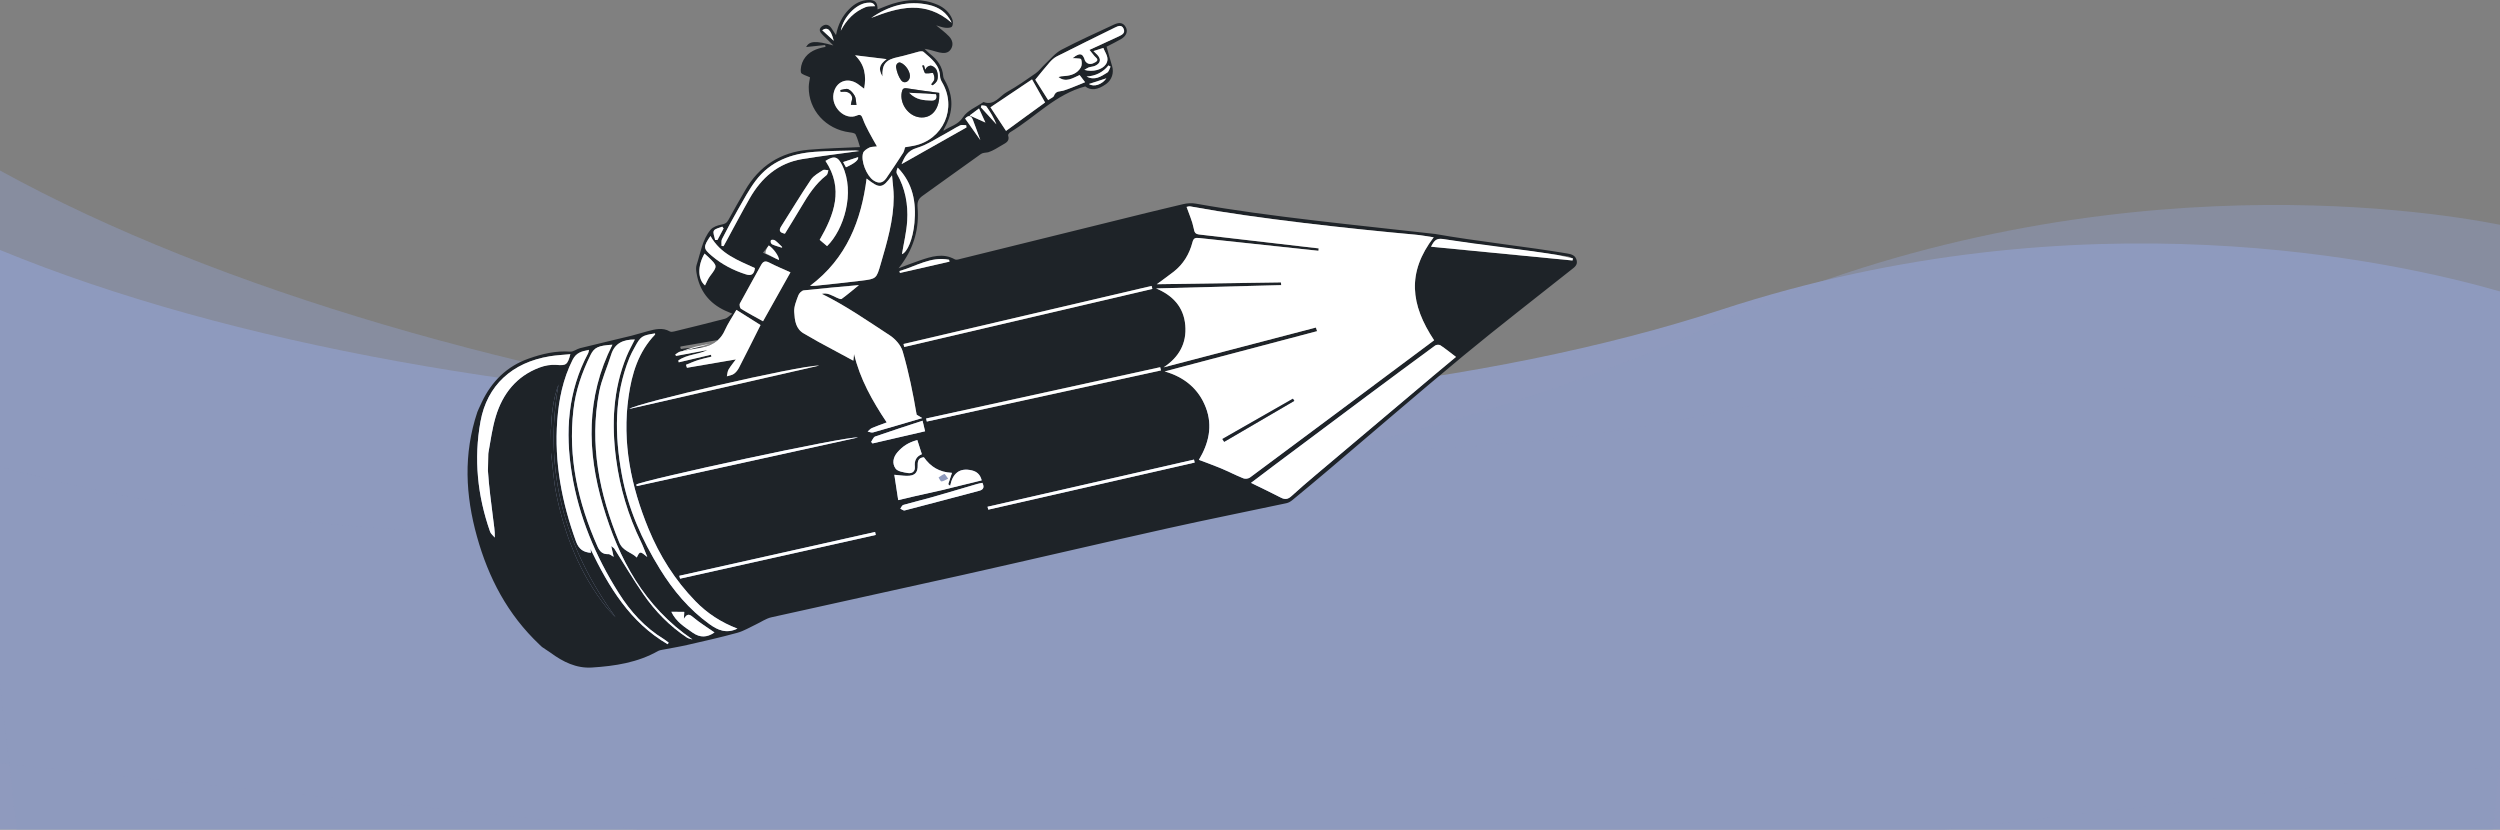 <?xml version="1.0" encoding="UTF-8"?>
<svg id="Layer_2" data-name="Layer 2" xmlns="http://www.w3.org/2000/svg" viewBox="0 0 1567 520">
  <rect x="0" y="0" width="1567" height="520" fill="#808080" stroke="none"/>
  <defs>
    <style>
      .cls-1 {
        opacity: .5;
      }

      .cls-1, .cls-2, .cls-3, .cls-4 {
        stroke-width: 0px;
      }

      .cls-1, .cls-4 {
        fill: rgb(143, 154, 190);
      }

      .cls-2 {
        fill: #1e2328;
      }

      .cls-3 {
        fill: #fff;
      }
    </style>
  </defs>
  <g id="Layer_1-2" data-name="Layer 1">
    <g>
      <path class="cls-4" d="m1079.15,194.04C784.5,290.41,290.01,276.27,0,156.67v363.28h1567.2V182.73c-65.48-18.9-261.99-62.62-488.05,11.31Z"/>
      <path class="cls-1" d="m0,478.52l399.92,41.43h1162.59l4.69-45.25v-175.07c-57.62-23.96-252.67-92.69-491.55-41.06C770.4,324.54,274.96,258.07,0,106.88v371.64Z"/>
      <path class="cls-1" d="m0,428.79l10.44,91.16h1208.76l348-39.85V140.92c-48.95-9.67-263.68-42.73-497.02,64.31C790.34,333.61,302.24,376.12,0,292.62v136.18Z"/>
      <g>
        <path class="cls-2" d="m450.05,213.1c-.77.69-1.59,1.31-2.47,1.85-.34.21-.68.41-1.03.59-.52.28-1.05.53-1.59.75-.13.07-.26.12-.38.16-.42.18-.85.34-1.29.48-.34.12-.68.23-1.03.33-.27.08-.54.16-.82.23-.09.03-.19.06-.29.08,2.74-.17,5.37-.39,7.58-.79-.15-.53,1.93-3.23,1.78-3.77-.15.03-.3.06-.46.09Zm-13.44,4.72h-.01l-.93.25-5.65,1.55c.65-.12,1.3-.24,1.95-.36.66-.12,1.33-.23,1.99-.35.67-.12,1.35-.23,2.02-.34.68-.12,1.35-.23,2.02-.34.26-.04.51-.09.77-.14.26-.04.51-.1.76-.15.54-.11,1.08-.23,1.6-.37-1.48.09-3.01.17-4.52.25Zm13.44-4.72c-.77.69-1.59,1.31-2.47,1.85-.34.21-.68.41-1.03.59-.52.28-1.05.53-1.59.75-.13.07-.26.12-.38.16-.42.18-.85.34-1.29.48-.34.12-.68.23-1.03.33-.27.08-.54.16-.82.23-.09.03-.19.06-.29.08,2.74-.17,5.37-.39,7.58-.79-.15-.53,1.93-3.23,1.78-3.77-.15.03-.3.06-.46.09Zm0,0c-.77.69-1.59,1.31-2.47,1.85-.34.21-.68.41-1.03.59-.52.28-1.05.53-1.59.75-.13.07-.26.12-.38.16-.42.18-.85.34-1.29.48-.34.12-.68.23-1.03.33-.27.08-.54.16-.82.23-.09.03-.19.06-.29.08,2.74-.17,5.37-.39,7.58-.79-.15-.53,1.93-3.23,1.78-3.77-.15.03-.3.06-.46.09Zm0,0c-.77.69-1.59,1.31-2.47,1.85-.34.21-.68.41-1.03.59-.52.28-1.05.53-1.59.75-.13.07-.26.12-.38.16-.42.18-.85.34-1.29.48-.34.12-.68.23-1.03.33-.27.08-.54.16-.82.23-.09.03-.19.06-.29.08,2.74-.17,5.37-.39,7.58-.79-.15-.53,1.93-3.23,1.78-3.77-.15.03-.3.06-.46.09Zm-13.45,4.72l-.93.25-5.65,1.55c.65-.12,1.3-.24,1.95-.36.66-.12,1.33-.23,1.99-.35.67-.12,1.35-.23,2.02-.34.68-.12,1.35-.23,2.02-.34.26-.04.51-.09.77-.14.26-.04.51-.1.76-.15.54-.11,1.08-.23,1.6-.37-1.48.09-3.01.17-4.52.25h-.01Zm551.64-54.71c-.77-3.11-3.29-3.79-5.96-4.24-24.24-4.11-58.53-7.89-82.73-12.22-46.64-5.32-104.09-10.76-149.92-19-2.59-.46-5.48-.32-8.05.31-15.23,3.75-7.91,1.77-23.14,5.55-38.58,9.59-77.18,19.09-115.79,28.6-1.36.34-3.16,1.01-4.16.45-7.53-4.19-14.74-1.73-21.96.68-4.12,1.38-8.16,3-13.29,4.91,1.17-1.57,1.64-2.16,2.08-2.77,7.65-10.61,10.92-22.53,9.81-35.48-.29-3.36.51-5.3,3.13-7.16,12.25-8.7,24.38-17.58,36.65-26.26,1.17-.82,2.99-.71,4.5-1.03,3.14-1.01,5.95-2.91,8.89-4.62,2.33-1.35,4.73-2.43,3.59-5.93-.16-.49.65-1.64,1.29-2.02,15.71-9.41,28.34-23.77,47.04-28.71,3.46,2.7,7.78,2.31,13.13-1.54,3.54-2.55,4.97-7.05,3.73-11.13-1.25-4.08-2.33-8.2-3.46-12.23,3.05-1.59,6.11-3.05,9.02-4.76,3.37-1.98,4.47-4.83,3-7.48-1.83-3.34-4.65-2.92-7.47-1.6-11,5.17-22.12,10.11-32.87,15.76-3.88,2.05-6.86,5.83-10.18,8.9-2.06,1.9-3.73,4.29-5.99,5.88-5.88,4.12-11.81,8.25-18.07,11.75-4.6,2.58-7.83,8.77-14.63,6.23-4.37,3.08-10.1,5.28-12.76,9.45-3.22,5.05-8.26,5.66-12.28,8.61.05-.82.38-1.34.67-1.87,5.54-9.93,5.81-19.88.08-29.85-.44-.77-.87-1.66-.93-2.51-.44-6.1-3.73-10.44-8.35-14.04-1.21-.94-2.25-2.1-3.36-3.15,3.41.43,6.27,1.61,9.25,2.28,2.72.62,5.65.65,7.35-2.2,1.74-2.9.77-5.76-1.29-7.92-2.37-2.49-5.23-4.51-8.01-6.85,1.93.54,3.76,1.29,5.65,1.49,1.43.16,3.65.09,4.22-.76.76-1.11.73-3.28.18-4.65-1.75-4.3-5.07-7.26-9.32-9.07-9.24-3.94-18.64-3.49-28.02-.57-3.18.99-6.25,2.34-9.46,3.57-.02-4.42-1.5-5.96-5.58-5.91-4.86.06-8.79,2.28-12.13,5.63-4.39,4.4-7.11,9.72-8.34,16.37-1.24-1.86-2.07-3.16-2.95-4.42-1.69-2.42-3.92-2.7-6.06-.91-2.3,1.92-.76,3.75.75,5.31,1.92,1.98,3.92,3.88,6.58,6.5-11.13-3.09-14.98-2.84-17.07.99,4.06-.43,8-.84,11.94-1.25.08.39.16.78.23,1.17-5.61,1.01-10.82,2.97-13.73,8.06-1.3,2.29-2.1,5.41-1.68,7.91.22,1.3,3.61,2.05,5.7,3.12-.22,1.61-.77,3.79-.8,5.98-.21,14.52,10.7,26.56,25.63,28.49,1.32.17,3.31.45,3.73,1.3,1.29,2.57,1.96,5.45,2.78,7.95-11.1.54-21.68.73-32.2,1.65-17.67,1.54-31.03,10.16-39.89,25.59-3.51,6.12-7.08,12.21-10.41,18.43-1.07,1.99-2.35,2.55-4.51,2.94-2.36.42-5.2,1.44-6.65,3.19-5.26,6.31-6.27,14.52-8.77,22.06-.5,1.53-.33,3.41-.05,5.06,1.83,10.99,7.8,18.89,17.95,23.58,1.13.52,2.28.97,4.48,1.91-2.01,1.43-3.14,2.78-4.53,3.15-10.63,2.78-21.3,5.39-31.97,8-.85.21-1.98.37-2.66-.02-4.57-2.65-9.14-1.39-13.72-.2-3.41.89-6.77,2.01-10.19,2.85-10.8,2.65-21.62,5.17-32.41,7.85-2.08.52-4.1,2.3-6.05,2.16-9.11-.67-17.74,1.41-26.12,4.36-13.63,4.8-23.2,14.31-29.36,27.29-1.41,2.82-2.8,6.2-2.8,6.2-8.84,26.42-7.45,52.28-.22,78.13,7.18,25.69,19.08,48.7,39.27,67.75,0,.08,1.48,1.31,1.48,1.39l5.49,3.69c7.62,5.62,16.08,9.81,25.74,9.19,14.44-.92,28.72-3.07,41.62-10.41.66-.37,1.47-.5,2.23-.65,5.38-1.04,10.79-1.91,16.13-3.13,10.43-2.38,20.86-4.74,31.17-7.57,4.07-1.11,7.81-3.43,11.69-5.24,3.23-1.5,6.3-3.72,9.69-4.48,40.06-8.99,80.2-17.64,120.26-26.62,42.74-9.59,85.38-19.6,128.13-29.14,24.75-5.52,49.63-10.47,74.43-15.76,1.34-.28,2.68-1.07,3.75-1.95,7.77-6.4,15.5-12.84,23.18-19.35,28.03-23.75,55.8-47.79,84.1-71.21,22.16-18.32,44.96-35.88,67.48-53.78,1.94-1.54,4.2-2.91,3.43-6Zm-243.29-33.76c-.18.06-.41.11-.66.18.23-.07.45-.13.66-.18Zm-23.1,49.86c.15.63.29,1.26.44,1.89-51.84,12.13-103.69,24.27-155.54,36.4-.15-.63-.3-1.27-.44-1.9,51.84-12.13,103.69-24.26,155.54-36.39Zm5.35,50.95c.17.67.33,1.34.49,2.02-48.93,10.68-97.85,21.36-146.78,32.04-.14-.64-.28-1.28-.42-1.91,48.9-10.72,97.81-21.44,146.71-32.15Zm-147.36,40.16c-11.07,2.57-22.02,5.1-32.97,7.64-.28-.34-.57-.67-.85-1.01.83-1.15,1.44-2.97,2.54-3.35,9.76-3.42,19.62-6.57,29.7-9.89.66,2.77,1.1,4.63,1.58,6.61Zm15.03-107.51c.1.39.19.79.28,1.18-10.37,2.37-20.73,4.74-31.1,7.1-.08-.4-.17-.81-.26-1.21,10.24-2.88,19.67-9.34,31.08-7.07Zm-29.06,57.46c3.78,13,6.49,26.31,8.73,39.65,1.04.64,2.08,1.27,3.48,2.13-10.79,3.17-20.77,6.15-30.79,8.98-1,.29-2.26-.34-3.4-.54.89-.75,1.67-1.75,2.69-2.19,2.73-1.19,5.56-2.15,9.28-3.55-9.15-13.64-16.76-27.25-20.47-42.83-.14,1.28-.28,2.55-.46,4.15-7.46-4.02-14.7-7.89-21.9-11.81-2.98-1.62-5.85-3.45-8.84-5.06-5.56-2.98-5.99-8.58-6.33-13.68-.22-3.41,1.36-7.04,2.59-10.4.48-1.32,2.14-2.99,3.41-3.14,11.13-1.24,22.3-2.17,34.58-3.3-4.06,3.3-7.36,6.12-10.85,8.66-.56.41-2.09-.33-3.07-.77-3.02-1.35-5.87-3.33-9.36-2.39,15.03,7.37,28.67,16.93,42.59,25.99,3.49,2.27,6.99,6.23,8.12,10.1Zm-28.06,53.96c-46.22,10.16-92.44,20.31-138.66,30.47-.08-.34-.15-.68-.22-1.02,4.75-2.86,132.41-30.59,138.88-29.45Zm-51.97-123.55c1.6,1.17,2.95,2.68,4.39,4.05-.08.16-.17.31-.25.47-.5-.17-1-.32-1.51-.47-1.32-.41-2.65-.81-3.91-1.36-.18-.07-.36-.15-.53-.24-.03-.02-.07-.04-.1-.06-.44-.36-.48-1.6-.72-2.4.89-.02,2.06-.41,2.63.01Zm2.54,12.35c-.23-.1-.44-.2-.65-.3-3.33-1.52-6.15-2.82-9.46-4.33,1.32-1.64,2.35-2.91,3.47-4.29.07-.1.15-.19.22-.28,2.07,2.96,3.94,5.65,6.42,9.2Zm-6.06,1.6c4.03,2.11,8.26,3.82,13.2,6.07-5.79,10.33-11.38,20.29-17.2,30.67-4.82-2.68-9.39-5.1-13.78-7.82-.71-.43-1.15-2.54-.72-3.34,4.3-8.05,8.88-15.96,13.23-23.99,1.35-2.49,2.71-2.93,5.27-1.59Zm9.74-18.14c-3.01-.62-4.15-1.76-2.35-4.58,6.22-9.77,12.17-19.72,18.65-29.31,1.72-2.55,4.88-4.21,7.57-5.98.77-.5,2.22.05,3.37.12-.04.09-.06.18-.08.28-.2.67-.32,1.46-.59,2.06-.06.16-.13.3-.22.42-.08.13-.18.23-.29.32-6.88,5.31-11.44,12.41-15.76,19.74-3.37,5.69-6.87,11.3-10.3,16.93Zm26.41,7.79c-1.44-1.23-2.88-2.45-4.64-3.94,9.04-15.74,15.27-32,3.63-49.49,5.51-3.52,7.89-2.75,10.62,2.97,8.02,16.85.96,40.09-9.61,50.46Zm10.04-52.7c3.37-1.1,6.38-2.09,9.4-3.08q.73,2.56-7.61,6.38c-.62-1.14-1.14-2.1-1.79-3.3Zm44.72,38.14c-.98,10.26-4.43,18.32-7.83,19.61,1.16-7.05,2.86-13.92,3.28-20.87.64-10.31-1.17-20.31-6.41-29.48-.57-.99-.19-2.52.49-3.91,9.54,9.85,11.69,21.81,10.47,34.65Zm109.38-87.08c3.68-1.2,7.46-2.43,10.95-3.57-2.71,3.94-7.92,5.69-10.95,3.57Zm13.55-10.87c-.68,1.28-1.04,3.09-2.11,3.76-3.87,2.39-7.84,5.16-12.91,2.43,5.61-.32,10.21-2.56,13.73-6.96.43.26.86.51,1.29.77Zm-2.97-1.45c-2.28,3.38-8.03,4.99-13.47,3.49,1.27-.73,1.95-1.29,2.74-1.55,1.34-.44,2.85-.47,4.1-1.07,3.38-1.59,3.81-4.06,1.32-6.8-.59-.65-1.26-1.23-2.44-2.38,2.41-.77,4.11-1.31,6.19-1.98,1.32,3.51,4.15,6.46,1.56,10.29Zm-35.18-1.27c1.28-1.44,2.8-2.85,4.49-3.71,12.12-6.12,24.3-12.13,36.49-18.11,1.88-.92,4.16-1.93,5.36.83,1.14,2.63-.95,3.77-2.9,4.68-6.03,2.81-12.08,5.57-18.51,8.53,1.1,1.37,2.03,2.61,3.04,3.78,1.02,1.2,3.26,2.37.72,3.91-2.01,1.21-4.45,1.96-6.32-.53-.45-.6-.54-1.46-.86-2.17-.88-1.95-2.04-2.84-4.31-1.69-1.79.9-3.82,1.3-5.87,2.62,1.58-.07,3.17-.22,4.74-.17,1.33.05,3.67.08,3.78.55.37,1.47.38,3.44-.35,4.7-2.22,3.84-6.05,5.13-10.28,5.4-1.24.07-2.48.11-3.69.67,4.65,3.59,8.77.67,13.23-1.3.89,1.16,1.78,2.34,3.43,4.49-4.78,1.9-8.98,3.79-13.33,5.2-2.29.75-5.01.03-6.15,3.27-.38,1.09-2.18,1.67-3.68,2.73-2.98-4.72-5.79-9.16-8.07-12.78,3.39-4.11,6.11-7.59,9.04-10.9Zm-11.08,10.71c2.81,4.96,5.36,9.48,8.18,14.48-3.95,2.87-8.03,5.81-12.09,8.77-4.1,2.98-8.18,5.97-12.38,9.04-3.21-4.88-6.36-9.63-9.76-14.8,8.73-5.86,17.3-11.61,26.05-17.49Zm-31.66,16.26c1.05.21,2.61.05,3.06.69,2.47,3.47,4.66,7.14,6.29,11.24-3.26-3.57-6.52-7.13-9.78-10.7.15-.41.29-.82.43-1.23Zm-1.58,1.98c1.39,3.04,2.47,5.43,4.02,8.81-3.69-1.65-6.34-2.83-9.91-4.43,2.41-1.8,3.78-2.82,5.89-4.38Zm-3.83,7.09c1.56,4.03,2.99,8.12,4.67,12.73-3.36-4.76-6.4-9.06-9.54-13.5,2.05-2.2,3.74-2.14,4.87.77Zm-16.15,8.07c2.77-1.46,5.37-3.25,8.19-4.59,1.04-.48,2.5-.07,3.77-.07.06.46.11.93.17,1.39-13.56,7.66-27.11,15.32-40.67,22.98,1.94-4.72,3.85-8.45,9.46-10.12,6.72-2,12.78-6.24,19.08-9.59Zm-11.31-80.07c6.08,1.39,11.08,4.61,14.18,11.19-16.63-14.42-33.4-9.71-50.48-3.03,10.92-7.57,22.92-11.21,36.3-8.16Zm-38.93-1.34c3.09-.37,4.17.19,5.12,2.12-1.86.16-4.11-.15-5.95.58-7.07,2.8-12.05,7.97-15.56,14.76,1.44-8.37,9.4-16.63,16.39-17.46Zm-28.06,17.2c3.35-2.3,5.48-.31,7.23,6.62-2.75-2.52-4.94-4.53-7.23-6.62Zm21.66,53.48c-7.27,3.2-16.14-5.14-14.56-13.69,1.43-7.74,8.72-10.61,15.23-6.1,1.15.8,2.25,1.67,3.96,2.96,1.5-8.25.34-15.14-5.68-20.95,6.89.84,13.41,1.63,19.78,2.41-4.68,3.57-5.3,6.02-2.61,10.82-.37-7.71,2.09-10.55,10.01-12.16,4.2-.86,8.28-2.25,12.45-3.28,1.04-.26,2.61-.51,3.23.04,4.78,4.2,10.14,8.06,10.41,15.37.04,1.23.57,2.55,1.21,3.62,9.67,16.18.85,36.15-17.66,39.88-1.79.36-3.6.63-5.48.95-.43,1.33-.58,2.53-1.17,3.45-3.48,5.37-7,10.71-10.63,15.98-2.16,3.14-4.92,3.49-8.08,1.29-4.28-2.97-7.98-12.13-6.44-17.11.44-1.42,2.38-2.6,3.89-3.39,1.18-.62,2.76-.47,4.81-.75-1.85-3.31-3.57-6.22-5.13-9.22-1.35-2.6-2.72-5.23-3.69-7.98-.74-2.09-1.41-3.22-3.85-2.14Zm6.18,39.49c8.32,6.52,9.85,6.4,15.93-2.03.42,5.17,1.06,9.35,1.05,13.53-.02,14.55-4.17,28.35-8.18,42.15-2.64,9.09-2.7,9.19-12.05,10.36-9.58,1.21-19.2,2.15-28.8,3.18-.98.11-1.97.03-3.38.05,23.05-17.28,32.11-41.25,35.43-67.24Zm-80.6,19.39c3.51-6.1,6.82-12.41,11.03-18,9.22-12.24,22.42-17.09,37.18-18.16,8.46-.61,16.96-.59,25.44-.83.59-.02,1.19.15,2.44.33-12.48,1.75-24.2,3.15-35.83,5.07-15.18,2.51-25.6,11.74-33,24.71-4.85,8.51-9.39,17.18-14.07,25.78-.74,1.36-1.48,2.71-2.22,4.06-.43-.03-.85-.06-1.28-.09.06-1.44-.34-3.1.26-4.27,3.2-6.27,6.54-12.49,10.05-18.6Zm-15.15,13.33c.77-1.41,3.45-1.77,5.29-2.59.27.38.55.75.82,1.12-1.28,2.42-2.56,4.84-3.84,7.26-.49-.01-.97-.01-1.46-.01-.35-1.97-1.55-4.41-.81-5.78Zm-2.45,28.5c-1.32,1.75-2.11,3.91-3.09,5.77-4.47-3.69-4.88-12.07-.29-19.96.91.82,1.59,1.39,2.23,2.01,6.03,5.84,5.96,5.79,1.15,12.18Zm1.28-12.66c-5.57-4.71-5.64-5.65-.95-12.56,6.26,11.33,17.44,15.31,27.88,20.11-.51,3.96-2.24,5.04-5.69,3.94-7.82-2.49-14.97-6.19-21.24-11.49Zm-17.43,59.37c.35-.07.7-.13,1.04-.2h.05s.06-.02.09-.03c.65-.12,1.3-.24,1.95-.36.66-.12,1.33-.23,1.99-.35.67-.12,1.35-.23,2.02-.34.68-.12,1.35-.23,2.02-.34.26-.04.51-.09.77-.14.26-.04.51-.1.76-.15.54-.11,1.08-.23,1.6-.37-1.48.09-3.01.17-4.52.25h-.01c-1.02.05-2.03.11-3.02.18h-.01c-2.38.16-4.62.38-6.57.73-.44.06-.84-1.45-.32-1.55,6-1.1,17.12-2.94,23.37-4.08.58-.54,1.14-1.12,1.65-1.75.17-.2.33-.41.5-.63.45-.61.87-1.27,1.27-1.97.11-.18.21-.38.3-.58.18-.34.35-.69.51-1.05,1.94-4.37,4.7-8.37,7.31-12.89,5.19,3.27,10.09,6.36,15.11,9.52-4.55,9.06-8.95,17.91-13.48,26.69-.76,1.48-1.89,2.94-3.22,3.89-1.2.87-2.91,1.05-4.4,1.53.34-1.44.36-3.07,1.09-4.28,1.46-2.42,3.3-4.61,4.55-6.31-9.94,1.71-20.3,3.48-30.65,5.25-.21-.62-.41-1.25-.62-1.88,2.56-1,5.08-2.15,7.69-2.98,2.69-.86,5.49-1.41,8.24-2.1-.09-.4-.17-.81-.25-1.21-6.75,1.59-13.49,3.17-20.23,4.76-.08-.39-.17-.77-.26-1.16,5.45-3.91,12.41-3.59,18.31-6.55-6.59,1.24-13.17,2.47-19.76,3.7-.14-.32-.29-.63-.43-.95,1.05-.62,2.03-1.55,3.17-1.8.41-.09.83-.18,1.24-.26h.01c.38-.09.76-.16,1.14-.24Zm84.69,9.29c-39.51,9.03-79.03,18.05-119.04,27.18,3.19-3.28,106.45-27.39,119.04-27.18Zm-115.62-16.35c-1.76,3.57-3.69,6.96-5.16,10.53-8.51,20.79-9.51,42.4-6.59,64.36,2.41,18.13,7.55,35.47,15.6,51.94,1.38,2.84,2.44,5.84,3.95,9.52-4.46-3.77-4.69-3.75-6.58.31-3.51-3.47-8.67-3.85-11.01-9.52-12.5-30.35-18.78-61.47-12.59-94.15,1.52-8,5.1-15.6,7.52-23.44,2.26-7.33,7.67-9.53,14.86-9.55Zm-59.75,17.58c-14.41,5.41-23.09,16.36-27.42,30.69-2.22,7.33-3.23,15.03-4.59,22.59-.18,1.04-1.08,1.89-.59,3.23-3.85,1.22.1,5.64.27,8.19.64,10.02,2.04,19.98,3.25,29.95.46,3.79,1.16,7.55,1.05,11.93-1-1.23-2.46-2.3-2.95-3.7-7.9-22.51-10.27-45.59-6-69.09,4.11-22.54,19.72-36.95,43.42-40.85,4.17-.68,8.41-.87,12.89-1.32-1.77,6.89-2.84,7.22-8.69,6.73-3.49-.29-7.33.41-10.64,1.65Zm42.02,150.4c-16.71-21.03-26.27-45.29-31.55-71.33-1.65-8.15-2.09-16.54-3.14-24.81l-.23-14.47c.37-9.94,1.34-19.78,4.82-29.21-9.55,53.57,3.53,101.57,35.76,145.92-2.26-2.42-4.11-4.14-5.66-6.1Zm38.3,23.03c-23.57-13.76-36.87-35.91-48.38-59.75.1.81.19,1.62.29,2.45-4.58-.3-7.58-2.23-9.31-7-8.89-24.51-13.72-49.66-11.8-75.76.97-13.2,3.53-26.1,9.6-38.18,2.28-4.54,5.75-5.42,10.3-6.26-.22.96-.24,1.58-.51,2.07-12.8,23.91-14.5,49.42-10.23,75.55,4.41,26.94,14.79,51.72,29.32,74.73,7.32,11.6,16.39,21.67,28.27,28.91,1.09.66,2.06,1.51,3.09,2.27-.21.32-.43.64-.64.97Zm12.08-4.17c-10.88-7.24-19.9-16.47-27.28-27.15-6.44-9.32-12.2-19.12-18.28-28.69-.18-.29-.56-.46-1.89-1.5.66,2.92,1.09,4.8,1.53,6.74-1.17-.62-2.29-1.74-3.36-1.69-3.65.17-5.43-1.81-6.75-4.8-12.17-27.34-18.57-55.69-15.09-85.76,1.4-12.08,5.33-23.42,10.7-34.26,2.36-4.77,4.88-5.89,13.73-6.46-16.63,32.86-15.99,66.75-5.95,100.75,9.91,33.58,25.91,63.47,56.13,84.01-1.17-.39-2.5-.54-3.49-1.19Zm3.62-3.07c-4.96-3.49-10.35-6.7-13.4-13.1,3.48.03,5.66.05,8.11.08-.07,1.39-.13,2.45-.24,4.37,1.93-3.28,3.29-3.15,5.67-1.13,4.22,3.58,9.01,6.48,13.51,9.64-4.6,3.18-8.96,3.43-13.65.14Zm10.51-5.35c-12.82-9.26-22.71-21.06-30.97-34.43-11.37-18.41-20.05-37.93-23.95-59.25-4.54-24.75-4.93-49.4,4.75-73.3.88-2.17,2.04-4.24,3.16-6.31,3.88-7.18,4.53-7.61,12.88-8.95.02.24.15.6.04.72-10.49,10.89-14.58,24.57-16.64,39-4.1,28.77,1.58,56.17,12.49,82.69,6.97,16.95,16.62,32.26,29.43,45.44,7.39,7.6,16.09,13.31,26.33,17.19-6.9,3.32-12.26.99-17.52-2.8Zm-18.43-28.49c-.16-.61-.32-1.21-.48-1.82,40.91-9.15,81.82-18.31,122.73-27.47l.42,1.89c-40.89,9.13-81.78,18.26-122.67,27.4Zm136.34-79.33c3.12-3.54,6.52-5.97,12.36-7.59.99,3.07,1.9,5.89,2.86,8.89-3.51,1.43-4.78,4.01-4.38,7.74.31,2.96-1.64,4.53-4.36,4.07-2.73-.47-6.42-.97-7.75-2.84-2.19-3.1-1.63-6.98,1.27-10.27Zm-2.04,14.2c3.03.27,5.47.66,7.92.67,4.97.02,6.86-1.91,6.73-6.79-.07-2.72.69-4.6,3.88-4.85,4.08,5.85,9.58,9.38,17.6,9.77-.82,2.49-1.58,4.81-2.34,7.12.4.33.8.67,1.2,1.01,1.59-7.89,5.95-11.49,13.56-9.69,2.86.69,5.2,2.25,6.23,6.25-6.23,1.53-12.24,3-18.26,4.48l-23.97,5.53c-3.17.72-6.32,1.49-10.12,2.39-.82-5.37-1.59-10.42-2.43-15.89Zm53.31,10c-15.62,4.14-31.24,8.32-46.89,12.37-.74.19-1.78-.74-2.68-1.15.62-.79,1.09-2.08,1.86-2.31,5.76-1.67,11.6-3.03,17.37-4.67,9.65-2.75,19.26-5.64,28.89-8.45,1.1-.32,2.24-.5,3.35-.74,1.25,2.57.82,4.22-1.9,4.95Zm5.6,11.86c-.17-.61-.34-1.21-.51-1.82,43.15-9.85,86.29-19.71,129.43-29.56.15.62.29,1.24.43,1.86-43.12,9.84-86.24,19.68-129.35,29.52Zm159.89-19.63c-4.72-1.89-9.25-4.25-13.95-6.23-4.52-1.9-9.15-3.53-13.94-5.36,6.02-10.05,8.87-21.03,4.35-32.8-4.44-11.56-13.33-19.07-25.81-22.62l95.54-25.23c-.22-.68-.52-1.6-.74-2.28l-95.47,24.96c9.62-6.29,14.56-15.05,13.6-26.34-.98-11.46-7.78-18.74-18.29-23.14l78.41-2.08c-.06-.57-.11-1.13-.17-1.7l-77.83,1.16c3.33-2.46,6.99-5.05,10.53-7.8,6.13-4.76,9.9-11.11,11.84-18.5.65-2.47,1.6-2.95,4.07-2.68l69.42,7.42,5.49.59c.03-.37.11-1.13.13-1.5l-74.62-8.67c-2.9-.3-3.23-1.41-3.74-4.03-.86-4.43-2.82-8.67-4.43-13.29-.51.13-.87.22-1.1.28.37-.12,1.01-.29,1.62-.45-.16.05-.34.1-.53.15t0,.02c.32-.09.69-.18,1.14-.3.83-.21,1.82.08,2.71.24,39.24,7.26,99.03,13.79,139.56,17.45,3.74.33,7.44,1.07,11.48,1.65-16.87,22.07-14.57,42.2.27,64.55-4.05,3.03-8.19,6.12-12.34,9.21-34.35,25.63-68.7,51.26-103.11,76.81-.99.73-2.96.97-4.1.51Zm118.23-63.58c-24.26,20.44-48.52,40.88-72.76,61.35-5.18,4.37-10.33,8.79-15.34,13.37-2.13,1.96-3.99,2.33-6.61.96-5.99-3.12-12.11-5.99-18.76-9.25,5.25-3.97,9.96-7.56,14.7-11.11,19.41-14.52,38.83-29.05,58.26-43.54,14.12-10.53,28.26-21.03,42.47-31.44.77-.56,2.55-.65,3.31-.14,3.24,2.16,6.27,4.63,9.76,7.28-5.07,4.22-10.07,8.35-15.03,12.52Zm88.04-72.97c-29.84-2.91-59.1-5.76-88.66-8.63,2.56-5.1,4.11-5.49,9.36-4.54,23.12,4.17,46.96,6.01,70.15,9.77,2.06.34,4.16.43,6.21.83,1.12.22,2.17.85,3.25,1.29-.1.43-.2.85-.31,1.28Zm-539.08,52.27c-.52.28-1.05.53-1.59.75-.13.07-.26.12-.38.16-.42.18-.85.34-1.29.48-.34.12-.68.23-1.03.33-.27.08-.54.16-.82.23-.09.03-.19.06-.29.08,2.74-.17,5.37-.39,7.58-.79-.15-.53,1.93-3.23,1.78-3.77-.15.03-.3.06-.46.09-.77.69-1.59,1.31-2.47,1.85-.34.21-.68.41-1.03.59Zm-9.94,2.28h-.01l-.93.25-5.65,1.55c.65-.12,1.3-.24,1.95-.36.66-.12,1.33-.23,1.99-.35.67-.12,1.35-.23,2.02-.34.68-.12,1.35-.23,2.02-.34.26-.04.51-.09.77-.14.26-.04.51-.1.76-.15.54-.11,1.08-.23,1.6-.37-1.48.09-3.01.17-4.52.25Zm13.44-4.72c-.77.69-1.59,1.31-2.47,1.85-.34.21-.68.41-1.03.59-.52.28-1.05.53-1.59.75-.13.07-.26.12-.38.16-.42.18-.85.34-1.29.48-.34.12-.68.23-1.03.33-.27.08-.54.16-.82.23-.09.03-.19.06-.29.08,2.74-.17,5.37-.39,7.58-.79-.15-.53,1.93-3.23,1.78-3.77-.15.03-.3.06-.46.09Zm0,0c-.77.69-1.59,1.31-2.47,1.85-.34.21-.68.41-1.03.59-.52.28-1.05.53-1.59.75-.13.07-.26.12-.38.16-.42.18-.85.34-1.29.48-.34.12-.68.23-1.03.33-.27.08-.54.16-.82.23-.09.03-.19.06-.29.08,2.74-.17,5.37-.39,7.58-.79-.15-.53,1.93-3.23,1.78-3.77-.15.03-.3.06-.46.09Z"/>
        <path class="cls-3" d="m590.44,51.47c-.64-1.07-1.17-2.39-1.21-3.62-.27-7.31-5.63-11.17-10.41-15.37-.62-.55-2.19-.3-3.23-.04-4.17,1.03-8.25,2.42-12.45,3.28-7.92,1.61-10.38,4.45-10.01,12.16-2.69-4.8-2.07-7.25,2.61-10.82-6.37-.78-12.89-1.57-19.78-2.41,6.02,5.81,7.18,12.7,5.68,20.95-1.71-1.29-2.81-2.16-3.96-2.96-6.51-4.51-13.8-1.64-15.23,6.1-1.58,8.55,7.29,16.89,14.56,13.69,2.44-1.08,3.11.05,3.85,2.14.97,2.75,2.34,5.38,3.69,7.98,1.56,3,3.28,5.91,5.13,9.22-2.05.28-3.63.13-4.81.75-1.51.79-3.45,1.97-3.89,3.39-1.54,4.98,2.16,14.14,6.44,17.11,3.16,2.2,5.92,1.85,8.08-1.29,3.63-5.27,7.15-10.61,10.63-15.98.59-.92.74-2.12,1.17-3.45,1.88-.32,3.69-.59,5.48-.95,18.51-3.73,27.33-23.7,17.66-39.88Zm-57.11,14.24c.21-.99.33-2.01.64-2.96.78-2.33-.92-4.82-3.75-5.22-1.08-.15-2.19.03-3.29.06-.06-.39-.12-.77-.17-1.16,1.67-.23,3.65-1.11,4.94-.51,1.68.78,3.14,2.56,4.08,4.25.78,1.39.65,3.28,1.04,5.63-.74-.02-2.12-.05-3.49-.09Zm45.82-24.73c.31,1.05.62,2.11.82,2.8.6-1.47,1.42-2.25,3.02-2.62,1.43-.2,3.7,1.48,4.29,3.29.67,2.07.76,4.23.14,5.96-.34.87-1.92,2.69-3.11,3.05q-.29-.33-.59-.66c.68-1.02,1.74-1.98,1.92-3.08.2-1.26-.22-2.72-.77-3.91-.14-.3-1.78.13-2.74.14-.83,0-2.2.18-2.41-.21-.76-1.44-1.14-3.09-1.67-4.66.37-.03.74-.07,1.1-.1Zm-17.47,1.25c-.26-1.62.97-3.24,2.44-3.08,3.83,1.24,6.78,6.5,6.16,9.36-.65,2.98-3.73,4.16-5.47,1.76-1.65-2.27-2.67-5.22-3.13-8.04Zm26.97,19.8c-.91,7.91-5.81,12.39-12.44,11.48-6.97-.96-12.3-8.53-11.01-15.55.35-1.9.86-3.01,3.3-2.6,6.51,1.09,13.08,1.87,20.19,2.86,0,.99.12,2.42-.04,3.81Z"/>
        <path class="cls-3" d="m912.62,223.72c-5.07,4.22-10.07,8.35-15.03,12.52-24.26,20.44-48.52,40.88-72.76,61.35-5.18,4.37-10.33,8.79-15.34,13.37-2.13,1.96-3.99,2.33-6.61.96-5.99-3.12-12.11-5.99-18.76-9.25,5.25-3.97,9.96-7.56,14.7-11.11,19.41-14.52,38.83-29.05,58.26-43.54,14.12-10.53,28.26-21.03,42.47-31.44.77-.56,2.55-.65,3.31-.14,3.24,2.16,6.27,4.63,9.76,7.28Z"/>
        <path class="cls-3" d="m898.64,148.74c-4.04-.58-7.74-1.32-11.48-1.65-40.53-3.66-100.32-10.19-139.56-17.45-.89-.16-1.88-.45-2.71-.24-.45.12-.82.21-1.14.3,1.61,4.62,3.57,8.86,4.43,13.29.51,2.62.84,3.73,3.74,4.03l74.62,8.67c-.02.37-.1,1.13-.13,1.5l-5.49-.59-69.42-7.42c-2.47-.27-3.42.21-4.07,2.68-1.94,7.39-5.71,13.74-11.84,18.5-3.54,2.75-7.2,5.34-10.53,7.8l77.83-1.16c.06.57.11,1.13.17,1.7l-78.41,2.08c10.51,4.4,17.31,11.68,18.29,23.14.96,11.29-3.98,20.05-13.6,26.34l95.47-24.96c.22.68.52,1.6.74,2.28l-95.54,25.23c12.48,3.55,21.37,11.06,25.81,22.62,4.52,11.77,1.67,22.75-4.35,32.8,4.79,1.83,9.42,3.46,13.94,5.36,4.7,1.98,9.23,4.34,13.95,6.23,1.14.46,3.11.22,4.1-.51,34.41-25.55,68.76-51.18,103.11-76.81,4.15-3.09,8.29-6.18,12.34-9.21-14.84-22.35-17.14-42.48-.27-64.55Zm-131.31,128.2c-.39-.59-.77-1.18-1.16-1.78l44.22-25.25c.3.45.59.91.89,1.36l-43.95,25.67Z"/>
        <path class="cls-3" d="m555.8,264.76c-9.14-13.64-16.76-27.25-20.47-42.83-.14,1.28-.28,2.56-.46,4.15-7.46-4.02-14.7-7.88-21.9-11.81-2.98-1.62-5.85-3.45-8.84-5.06-5.55-2.98-5.99-8.58-6.32-13.68-.22-3.41,1.35-7.04,2.59-10.4.49-1.32,2.14-2.99,3.41-3.13,11.13-1.24,22.3-2.17,34.57-3.3-4.06,3.3-7.35,6.12-10.85,8.66-.55.4-2.09-.33-3.07-.77-3.02-1.35-5.87-3.33-9.36-2.4,15.03,7.37,28.68,16.94,42.59,25.99,3.49,2.27,6.99,6.23,8.12,10.1,3.78,13,6.49,26.31,8.73,39.65,1.04.64,2.08,1.27,3.47,2.13-10.79,3.17-20.76,6.16-30.78,8.99-1,.28-2.26-.34-3.4-.54.89-.75,1.67-1.75,2.69-2.19,2.73-1.19,5.56-2.15,9.28-3.54Z"/>
        <path class="cls-3" d="m383.11,342.29c.66,2.91,1.09,4.8,1.53,6.74-1.17-.63-2.29-1.75-3.36-1.7-3.65.18-5.43-1.81-6.76-4.79-12.16-27.34-18.57-55.7-15.08-85.77,1.4-12.08,5.33-23.41,10.7-34.26,2.36-4.77,4.88-5.89,13.73-6.46-16.63,32.86-16,66.75-5.96,100.76,9.91,33.57,25.91,63.46,56.13,84-1.17-.38-2.49-.53-3.48-1.19-10.89-7.24-19.91-16.46-27.28-27.15-6.44-9.32-12.2-19.12-18.28-28.69-.18-.29-.56-.46-1.89-1.5Z"/>
        <path class="cls-3" d="m405.72,349.14c-4.46-3.77-4.69-3.76-6.58.31-3.51-3.48-8.67-3.85-11.01-9.52-12.51-30.35-18.79-61.47-12.59-94.16,1.52-8,5.09-15.59,7.51-23.44,2.26-7.33,7.67-9.53,14.87-9.55-1.77,3.57-3.7,6.96-5.16,10.54-8.51,20.79-9.51,42.4-6.59,64.36,2.41,18.13,7.56,35.47,15.6,51.94,1.39,2.84,2.44,5.85,3.96,9.52Z"/>
        <path class="cls-3" d="m543.19,111.92c8.32,6.52,9.85,6.4,15.93-2.03.42,5.17,1.06,9.35,1.06,13.53-.03,14.56-4.17,28.36-8.18,42.16-2.64,9.09-2.7,9.19-12.06,10.36-9.58,1.2-19.2,2.15-28.8,3.18-.97.1-1.97.03-3.37.04,23.05-17.28,32.11-41.25,35.42-67.24Z"/>
        <path class="cls-3" d="m462.22,394.02c-6.9,3.32-12.27.99-17.52-2.81-12.82-9.25-22.71-21.06-30.97-34.43-11.37-18.4-20.04-37.93-23.95-59.24-4.54-24.76-4.93-49.41,4.75-73.3.88-2.17,2.04-4.24,3.16-6.31,3.88-7.19,4.53-7.62,12.88-8.96.02.25.15.6.03.72-10.48,10.9-14.57,24.58-16.63,39-4.1,28.78,1.58,56.17,12.48,82.69,6.97,16.95,16.62,32.25,29.44,45.44,7.38,7.6,16.09,13.3,26.33,17.19Z"/>
        <path class="cls-3" d="m418.48,403.8c-23.57-13.76-36.88-35.9-48.38-59.75.1.81.19,1.62.29,2.45-4.58-.3-7.58-2.23-9.31-7-8.89-24.51-13.72-49.65-11.79-75.76.97-13.2,3.53-26.11,9.6-38.18,2.28-4.53,5.74-5.41,10.3-6.26-.23.96-.25,1.58-.51,2.07-12.81,23.91-14.51,49.42-10.23,75.55,4.41,26.94,14.79,51.72,29.32,74.73,7.32,11.6,16.39,21.67,28.27,28.91,1.09.66,2.06,1.51,3.09,2.27-.21.32-.43.65-.64.97Z"/>
        <path class="cls-3" d="m305.83,295.07c.64,10.01,2.04,19.98,3.25,29.95.46,3.79,1.16,7.55,1.06,11.92-1.01-1.23-2.46-2.29-2.96-3.7-7.9-22.51-10.27-45.59-5.99-69.08,4.1-22.54,19.71-36.95,43.42-40.85,4.17-.68,8.41-.88,12.9-1.32-1.78,6.88-2.85,7.21-8.7,6.73-3.49-.29-7.32.41-10.63,1.65-14.42,5.41-23.1,16.36-27.43,30.69-2.21,7.33-3.23,15.03-4.59,22.6l-.33,11.42Z"/>
        <path class="cls-3" d="m461.59,194.23c5.19,3.27,10.09,6.36,15.11,9.52-4.55,9.06-8.95,17.91-13.48,26.7-.76,1.48-1.89,2.94-3.22,3.89-1.21.87-2.92,1.04-4.4,1.53.34-1.44.36-3.07,1.09-4.28,1.46-2.42,3.3-4.61,4.55-6.31-9.94,1.7-20.3,3.48-30.66,5.25-.2-.63-.41-1.25-.61-1.88,2.56-1.01,5.07-2.15,7.69-2.98,2.69-.86,5.49-1.41,8.24-2.1-.08-.4-.17-.81-.25-1.21-6.74,1.58-13.48,3.17-20.22,4.75-.09-.38-.17-.77-.26-1.15,5.44-3.91,12.41-3.6,18.3-6.55-6.58,1.23-13.17,2.46-19.75,3.69-.14-.32-.29-.63-.43-.95,1.05-.62,2.03-1.55,3.17-1.8,3.82-.84,7.69-1.48,11.55-2.12,7.15-1.19,13.07-3.9,16.28-11.11,1.94-4.37,4.71-8.37,7.31-12.89Z"/>
        <path class="cls-3" d="m682.88,31.27c1.1,1.37,2.04,2.61,3.04,3.78,1.03,1.2,3.27,2.37.72,3.91-2.01,1.21-4.45,1.97-6.31-.53-.45-.6-.54-1.46-.87-2.17-.88-1.95-2.03-2.84-4.31-1.69-1.78.9-.68.53-2.73,1.85,1.58-.06,2.21.13,3.78.18,1.33.04,1.49.5,1.61.97.36,1.47.38,3.44-.36,4.7-2.22,3.84-6.05,5.13-10.28,5.39-1.24.08-2.48.12-3.69.67,4.65,3.59,8.77.67,13.23-1.3.89,1.16,1.78,2.34,3.42,4.49-4.77,1.9-8.97,3.79-13.33,5.2-2.29.74-5.01.02-6.15,3.27-.38,1.08-2.18,1.67-3.68,2.73-2.98-4.72-5.79-9.17-8.07-12.78,3.39-4.12,6.12-7.6,9.05-10.9,1.28-1.44,2.8-2.85,4.49-3.71,12.12-6.13,24.3-12.13,36.49-18.11,1.88-.92,4.17-1.93,5.36.83,1.14,2.63-.95,3.76-2.91,4.68-6.03,2.81-12.08,5.57-18.51,8.53Z"/>
        <path class="cls-3" d="m589.47,307.45c-5.46,1.21-10.91,2.41-16.36,3.64-3.17.72-6.32,1.49-10.11,2.39-.82-5.37-1.59-10.42-2.43-15.89,3.03.27,5.47.66,7.91.67,4.97.02,6.86-1.91,6.74-6.79-.07-2.72.69-4.6,3.87-4.85,4.08,5.84,9.58,9.38,17.6,9.77l-2.34,7.12,1.2,1.01c1.59-7.88,5.95-11.49,13.55-9.68,2.86.68,5.2,2.24,6.23,6.25-6.23,1.53-12.24,3-18.26,4.48-2.59.64-5.17,1.31-7.76,1.96l.15-.07Zm4.84-7.41c-1.15-1.47-2.05-3.05-2.37-2.94-1.31.45-2.45,1.42-3.65,2.19.59.87,1.19,2.45,1.78,2.45,1.18,0,2.36-.88,4.24-1.7Z"/>
        <path class="cls-3" d="m495.46,170.7c-5.79,10.33-11.38,20.3-17.2,30.68-4.81-2.68-9.39-5.1-13.78-7.82-.7-.43-1.15-2.54-.72-3.34,4.3-8.05,8.88-15.96,13.23-23.99,1.35-2.49,2.72-2.93,5.27-1.59,4.03,2.11,8.26,3.83,13.2,6.07Z"/>
        <path class="cls-3" d="m646.87,49.76c2.81,4.97,5.36,9.49,8.18,14.48-3.96,2.87-8.03,5.81-12.09,8.77-4.1,2.98-8.18,5.97-12.38,9.04-3.22-4.87-6.36-9.63-9.76-14.79,8.73-5.86,17.3-11.62,26.05-17.49Z"/>
        <path class="cls-3" d="m518.41,154.28c-1.44-1.22-2.88-2.44-4.64-3.94,9.04-15.74,15.27-31.99,3.63-49.48,5.51-3.52,7.89-2.75,10.61,2.97,8.03,16.85.97,40.09-9.61,50.45Z"/>
        <path class="cls-3" d="m985.94,161.99c-.1.43-.2.85-.3,1.28-29.85-2.91-59.1-5.75-88.67-8.63,2.56-5.1,4.11-5.49,9.37-4.54,23.45,3.57,46.96,6.01,70.15,9.77l9.45,2.12Z"/>
        <path class="cls-3" d="m538.68,94.65c-12.48,1.75-24.2,3.15-35.83,5.07-15.18,2.51-25.6,11.74-33,24.71-4.85,8.5-9.39,17.18-14.07,25.78-.74,1.35-1.48,2.7-2.23,4.06-.42-.03-.85-.06-1.27-.09.06-1.44-.34-3.1.25-4.27,3.2-6.28,6.54-12.49,10.05-18.6,3.51-6.1,6.82-12.4,11.03-18,9.21-12.23,22.42-17.09,37.17-18.15,8.46-.61,16.96-.59,25.44-.84.59-.02,1.19.16,2.44.33Z"/>
        <path class="cls-3" d="m722.3,181.1c-51.85,12.13-103.69,24.27-155.54,36.4-.15-.63-.3-1.26-.44-1.9,51.85-12.13,103.7-24.26,155.54-36.39.15.63.3,1.26.44,1.89Z"/>
        <path class="cls-3" d="m727.7,232.18c-48.93,10.68-97.86,21.36-146.78,32.05-.14-.64-.28-1.28-.42-1.92,48.91-10.72,97.81-21.43,146.72-32.15.16.67.33,1.34.49,2.02Z"/>
        <path class="cls-3" d="m537.76,274.23c-46.22,10.16-92.44,20.31-138.67,30.47-.07-.34-.15-.68-.22-1.02,4.75-2.86,132.41-30.59,138.89-29.45Z"/>
        <path class="cls-2" d="m345.3,283.25c0-4.44-.2-8.55-.04-13.09.37-9.94,1.33-19.78,4.81-29.21-9.55,53.58,3.53,101.57,35.77,145.93-2.27-2.42-4.11-4.15-5.66-6.1-16.71-21.03-26.27-45.3-31.55-71.34-1.65-8.14-2.09-16.53-3.14-24.8l-.19-1.38Z"/>
        <path class="cls-3" d="m618.97,317.63c43.14-9.85,86.29-19.71,129.43-29.56.14.62.28,1.24.43,1.86-43.12,9.84-86.24,19.68-129.35,29.52-.17-.61-.33-1.21-.5-1.82Z"/>
        <path class="cls-3" d="m574.96,275.8c.99,3.07,1.9,5.89,2.86,8.89-3.51,1.43-4.79,4.01-4.39,7.75.31,2.95-1.64,4.53-4.35,4.07-2.74-.47-6.43-.97-7.75-2.84-2.2-3.1-1.63-6.98,1.26-10.27,3.13-3.54,6.53-5.98,12.37-7.59Z"/>
        <path class="cls-3" d="m425.78,360.9c40.91-9.16,81.82-18.31,122.72-27.47.14.63.28,1.26.42,1.88-40.89,9.13-81.78,18.27-122.67,27.4-.16-.61-.32-1.21-.47-1.82Z"/>
        <path class="cls-3" d="m445.32,147.92c6.26,11.33,17.45,15.31,27.88,20.11-.51,3.95-2.25,5.03-5.69,3.93-7.82-2.49-14.97-6.19-21.24-11.49-5.57-4.71-5.64-5.65-.95-12.55Z"/>
        <path class="cls-3" d="m565.34,159.33c1.16-7.05,2.86-13.93,3.29-20.88.63-10.3-1.17-20.3-6.42-29.48-.57-.99-.19-2.52.49-3.91,9.55,9.84,11.7,21.81,10.47,34.65-.98,10.26-4.43,18.32-7.83,19.61Z"/>
        <path class="cls-3" d="m492,146.49c-3-.62-4.15-1.76-2.35-4.58,6.22-9.77,12.17-19.72,18.65-29.32,1.72-2.55,4.88-4.21,7.57-5.97.77-.5,2.23.05,3.37.12-.38,1.05-.44,2.51-1.19,3.08-6.88,5.31-11.43,12.41-15.76,19.74-3.36,5.7-6.87,11.31-10.3,16.93Z"/>
        <path class="cls-3" d="m513.54,229.14c-39.51,9.02-79.03,18.04-119.05,27.18,3.2-3.29,106.45-27.4,119.05-27.18Z"/>
        <path class="cls-3" d="m615.77,302.64c1.25,2.57.83,4.22-1.89,4.95-15.62,4.15-31.24,8.32-46.89,12.37-.74.19-1.78-.74-2.68-1.15.61-.8,1.08-2.08,1.86-2.31,5.76-1.67,11.6-3.03,17.36-4.67,9.65-2.75,19.26-5.64,28.9-8.45,1.1-.32,2.23-.5,3.34-.74Z"/>
        <path class="cls-3" d="m420.78,383.46c3.48.03,5.66.06,8.12.08-.08,1.39-.13,2.45-.24,4.37,1.93-3.28,3.29-3.15,5.67-1.13,4.22,3.58,9.01,6.48,13.51,9.64-4.61,3.18-8.96,3.43-13.65.14-4.96-3.49-10.35-6.7-13.4-13.1Z"/>
        <path class="cls-3" d="m578.26,263.71c.66,2.77,1.11,4.63,1.58,6.61-11.07,2.56-22.02,5.1-32.96,7.64l-.86-1c.84-1.15,1.44-2.97,2.54-3.36,9.76-3.41,19.61-6.57,29.7-9.89Z"/>
        <path class="cls-3" d="m605.78,79.89c-13.56,7.66-27.11,15.32-40.67,22.98,1.93-4.73,3.85-8.46,9.45-10.12,6.72-2,12.78-6.25,19.09-9.59,2.76-1.47,5.37-3.26,8.19-4.59,1.04-.49,2.5-.08,3.77-.08.06.47.11.93.17,1.4Z"/>
        <path class="cls-3" d="m546.05,11.25c10.92-7.57,22.91-11.21,36.29-8.16,6.08,1.39,11.08,4.61,14.19,11.18-16.64-14.42-33.41-9.7-50.48-3.03Z"/>
        <path class="cls-3" d="m441.61,158.95c.91.82,1.59,1.39,2.23,2.01,6.03,5.84,5.96,5.79,1.15,12.18-1.32,1.75-2.11,3.91-3.09,5.77-4.47-3.7-4.88-12.07-.29-19.96Z"/>
        <path class="cls-3" d="m685.38,32.01c2.41-.77,4.11-1.31,6.2-1.98,1.32,3.51,4.14,6.46,1.56,10.29-2.28,3.38-8.03,4.99-13.47,3.49,1.27-.73,1.95-1.29,2.74-1.55,1.34-.44,2.85-.47,4.1-1.06,3.38-1.6,3.8-4.06,1.32-6.8-.59-.65-1.26-1.23-2.45-2.38Z"/>
        <path class="cls-3" d="m563.8,169.88c10.24-2.88,19.67-9.34,31.08-7.07.09.4.18.79.28,1.19-10.37,2.37-20.73,4.73-31.1,7.1-.09-.4-.17-.81-.26-1.21Z"/>
        <path class="cls-3" d="m527.02,19.21c1.45-8.36,9.41-16.63,16.39-17.46,3.09-.37,4.18.19,5.13,2.13-1.86.15-4.11-.15-5.95.58-7.07,2.8-12.05,7.97-15.56,14.76Z"/>
        <path class="cls-3" d="m696.1,41.77c-.68,1.28-1.04,3.1-2.11,3.76-3.87,2.4-7.84,5.17-12.92,2.43,5.61-.32,10.21-2.56,13.73-6.96l1.29.77Z"/>
        <path class="cls-3" d="m614.48,87.82c-3.36-4.76-6.4-9.06-9.54-13.5,2.05-2.2,3.73-2.14,4.86.77,1.57,4.04,2.99,8.12,4.68,12.73Z"/>
        <path class="cls-3" d="m613.63,68c1.39,3.04,2.48,5.43,4.02,8.81-3.68-1.65-6.33-2.83-9.91-4.43,2.41-1.79,3.79-2.82,5.89-4.38Z"/>
        <path class="cls-3" d="m448.25,150.42c-.35-1.97-1.56-4.41-.81-5.78.76-1.4,3.45-1.76,5.29-2.58.27.37.55.75.82,1.12-1.28,2.42-2.56,4.84-3.85,7.25-.48,0-.97,0-1.45,0Z"/>
        <path class="cls-3" d="m445.57,215.38c-6.19,1.12-12.38,2.24-18.85,5.14l18.85-5.14Z"/>
        <path class="cls-3" d="m488.32,163.04c-3.62-1.66-4.98-2.64-8.5-4.25-.02-1.77.88-3.46,2.08-4.95,2.43,1.42,6.57,6.59,6.42,9.2Z"/>
        <path class="cls-3" d="m615.22,66.02c1.05.21,2.61.06,3.06.69,2.46,3.47,4.66,7.14,6.28,11.24-3.26-3.57-6.52-7.13-9.77-10.7.14-.41.29-.82.43-1.23Z"/>
        <path class="cls-3" d="m530.25,104.88c-.62-1.14-1.14-2.1-1.79-3.3,3.37-1.11,6.38-2.09,9.4-3.09q.73,2.56-7.61,6.38Z"/>
        <path class="cls-3" d="m522.59,25.57c-2.75-2.52-4.94-4.53-7.23-6.63,3.34-2.29,5.48-.31,7.23,6.63Z"/>
        <path class="cls-3" d="m693.5,49.07c-2.71,3.94-7.92,5.68-10.95,3.57,3.68-1.2,7.46-2.43,10.95-3.57Z"/>
        <path class="cls-3" d="m489.92,155.2c-2-.66-4.08-1.14-5.95-2.06-.76-.38-1.27-1.65-.82-2.46.58-.76,2.06-.41,2.63,0,1.6,1.17,2.95,2.68,4.4,4.05.22.18.02.56-.26.46Z"/>
        <path class="cls-2" d="m811.28,251.27l-43.95,25.67c-.39-.59-.77-1.18-1.16-1.78l44.22-25.25c.3.45.59.91.89,1.36Z"/>
        <path class="cls-2" d="m588.69,58.22c-7.11-.99-13.68-1.77-20.19-2.86-2.44-.41-2.95.7-3.3,2.6-1.29,7.02,4.04,14.59,11.01,15.55,6.63.91,11.53-3.57,12.44-11.48.16-1.39.04-2.82.04-3.81Zm-4.87,4.79c-4.74-.14-9.5-.28-13.93-4.85,6.3.34,11.43.62,16.77.91.72,2.57-.06,4.02-2.84,3.94Z"/>
        <path class="cls-2" d="m570.28,48.51c-.65,2.98-3.73,4.16-5.47,1.76-1.65-2.27-2.67-5.22-3.13-8.04-.26-1.62.97-3.24,2.44-3.08,3.83,1.24,6.78,6.5,6.16,9.36Z"/>
        <path class="cls-2" d="m587.42,50.41c-.34.87-1.92,2.69-3.11,3.05q-.29-.33-.59-.66c.68-1.02,1.74-1.98,1.92-3.08.2-1.26-.22-2.72-.77-3.91-.14-.3-1.78.13-2.74.14-.83,0-2.2.18-2.41-.21-.76-1.44-1.14-3.09-1.67-4.66.37-.03.74-.07,1.1-.1.31,1.05.62,2.11.82,2.8.6-1.47,1.42-2.25,3.02-2.62,1.43-.2,3.7,1.48,4.29,3.29.67,2.07.76,4.23.14,5.96Z"/>
        <path class="cls-2" d="m533.97,62.75c.78-2.33-.92-4.82-3.75-5.22-1.08-.15-2.19.03-3.29.06-.06-.39-.12-.77-.17-1.16,1.67-.23,3.65-1.11,4.94-.51,1.68.78,3.14,2.56,4.08,4.25.78,1.39.65,3.28,1.04,5.63-.74-.02-2.12-.05-3.49-.09.21-.99.33-2.01.64-2.96Z"/>
        <path class="cls-3" d="m569.89,58.16c6.3.35,11.44.63,16.78.92.72,2.57-.06,4.02-2.85,3.94-4.73-.14-9.5-.28-13.93-4.86Z"/>
      </g>
    </g>
  </g>
</svg>